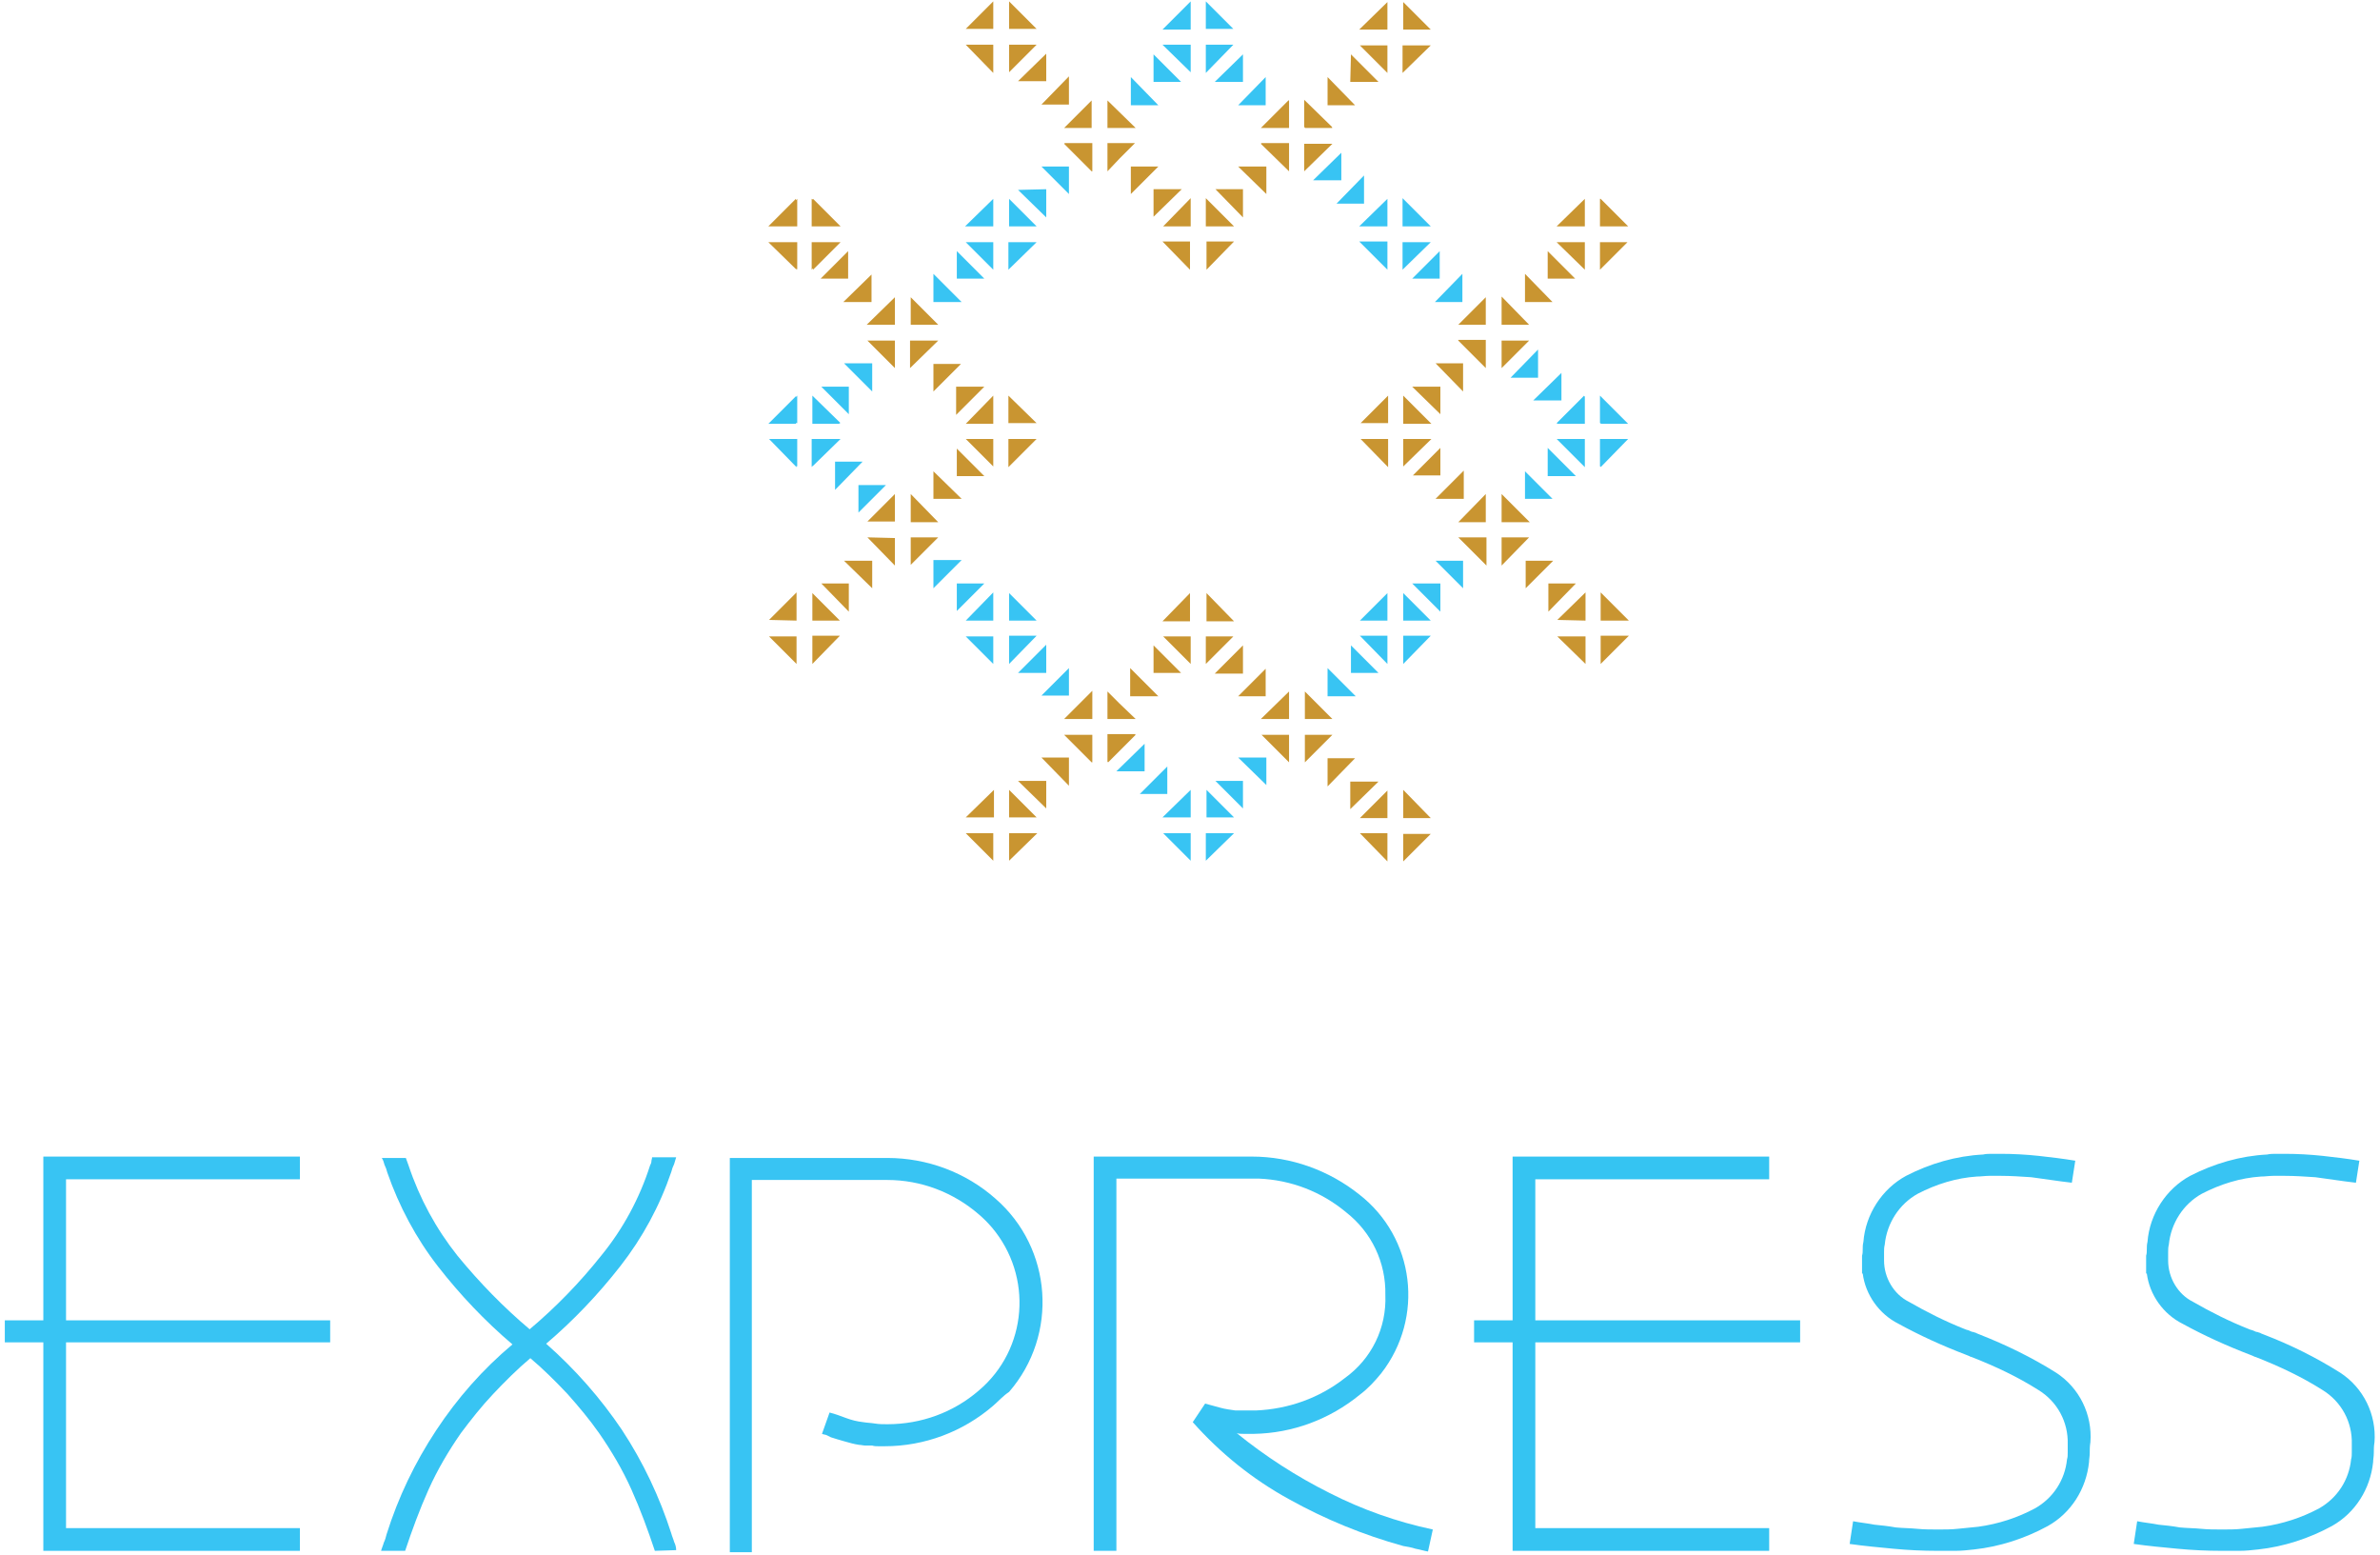 <?xml version="1.0" encoding="UTF-8"?>
<svg width="346px" height="226px" viewBox="0 0 346 226" version="1.1" xmlns="http://www.w3.org/2000/svg" xmlns:xlink="http://www.w3.org/1999/xlink">
    <!-- Generator: Sketch 52.6 (67491) - http://www.bohemiancoding.com/sketch -->
    <title>Group 2</title>
    <desc>Created with Sketch.</desc>
    <g id="Page-1" stroke="none" stroke-width="1" fill="none" fill-rule="evenodd">
        <g id="Group-2">
            <g id="ac4fd3ef-c19d-4f2b-9113-e282eca20231_156_" transform="translate(-0, 167)">
                <g id="af854a9f-b8a6-42e0-a2f6-45052cfc06bb_156_">
                    <polygon id="Path" fill="#38C4F3" points="9.6 28.1 9.6 55.1 43.6 55.1 43.6 58.4 6.3 58.4 6.3 28.1 0.7 28.1 0.7 24.9 6.3 24.9 6.3 1.1 43.6 1.1 43.6 4.4 9.6 4.4 9.6 24.9 48 24.9 48 28.1"></polygon>
                    <g id="Group" transform="translate(55, 1)" fill="#38C4F3">
                        <path d="M40.2,57.4 C39.2,54.4 38.1,51.4 36.8,48.5 C35.5,45.6 33.9,42.9 32.1,40.3 C30.7,38.3 29.1,36.4 27.5,34.6 C25.8,32.8 24,31 22.1,29.4 C20.2,31 18.4,32.8 16.7,34.6 C15,36.4 13.5,38.3 12,40.3 C10.2,42.9 8.6,45.6 7.3,48.5 C6,51.4 4.9,54.4 3.9,57.4 L0.4,57.4 C0.5,57 0.7,56.6 0.8,56.2 C1,55.8 1.1,55.4 1.2,55 C2.9,49.6 5.3,44.6 8.4,39.9 C11.5,35.2 15.2,31 19.5,27.4 C15.5,24 11.9,20.2 8.7,16.1 C5.5,12 3,7.3 1.3,2.4 C1.2,2 1.1,1.7 0.9,1.3 C0.8,0.9 0.7,0.6 0.5,0.3 L4,0.3 L4.4,1.4 C6,6.2 8.4,10.6 11.5,14.5 C14.7,18.4 18.2,22 22,25.2 C25.8,22 29.3,18.4 32.4,14.5 C35.6,10.6 38,6.1 39.5,1.4 C39.6,1.2 39.7,1 39.7,0.8 C39.7,0.6 39.8,0.4 39.8,0.2 L43.3,0.2 C43.2,0.5 43.1,0.9 43,1.2 C42.8,1.6 42.7,1.9 42.6,2.3 C40.9,7.3 38.4,11.9 35.2,16 C32,20.1 28.4,23.9 24.4,27.3 C28.6,31 32.3,35.2 35.4,39.8 C38.5,44.5 40.9,49.6 42.6,54.9 C42.7,55.3 42.9,55.7 43,56.1 C43.2,56.5 43.3,56.9 43.3,57.3 L40.2,57.4 Z" id="Path"></path>
                        <path d="M89.4,36.3 C85,40.1 79.4,42.2 73.6,42.2 L72.7,42.2 C72.4,42.2 72.1,42.2 71.8,42.1 C71.4,42.1 71.1,42.1 70.8,42.1 C70.5,42.1 70.2,42 69.9,42 C69.2,41.9 68.5,41.7 67.8,41.5 C67.1,41.3 66.4,41.1 65.8,40.9 C65.6,40.8 65.4,40.7 65.2,40.6 C65,40.5 64.7,40.5 64.5,40.4 L65.6,37.3 C66.4,37.5 67.2,37.8 68,38.1 C68.8,38.4 69.6,38.6 70.5,38.7 C71.1,38.8 71.6,38.8 72.2,38.9 C72.8,39 73.4,39 74,39 C78.9,39 83.6,37.3 87.3,34.1 C94.4,28.1 95.2,17.5 89.2,10.4 C88.6,9.7 88,9.1 87.3,8.5 C83.6,5.3 78.9,3.5 74,3.5 L54.3,3.5 L54.3,57.6 L51.1,57.6 L51.1,0.3 L74,0.3 C79.8,0.3 85.4,2.4 89.7,6.2 C98,13.4 98.9,26 91.7,34.3 C90.8,34.9 90.1,35.7 89.4,36.3" id="Path"></path>
                        <path d="M152.6,57.5 C152,57.4 151.4,57.2 150.8,57.1 C150.2,56.9 149.6,56.8 149,56.7 C143.2,55.1 137.6,52.8 132.4,49.9 C127.1,47 122.4,43.2 118.4,38.7 L120.2,36 C120.9,36.2 121.7,36.4 122.4,36.6 C123.1,36.8 123.9,36.9 124.6,37 C125,37 125.3,37 125.7,37 C126.1,37 126.4,37 126.8,37 L127.6,37 C132.3,36.8 136.8,35.2 140.5,32.3 C144.4,29.5 146.6,25 146.4,20.2 C146.5,15.5 144.4,11.1 140.7,8.2 C137.1,5.2 132.7,3.5 128,3.3 L107.3,3.3 L107.3,57.4 L104,57.4 L104,0.1 L127,0.1 C132.7,0.1 138.2,2.1 142.6,5.6 C150.7,11.9 152.1,23.5 145.8,31.6 C144.9,32.7 143.9,33.8 142.7,34.7 C138.3,38.3 132.9,40.3 127.3,40.4 L125.8,40.4 C125.5,40.4 125.1,40.4 124.8,40.3 C129,43.7 133.5,46.6 138.3,49 C143,51.4 148.1,53.2 153.3,54.3 L152.6,57.5 Z" id="Path"></path>
                    </g>
                    <polygon id="Path" fill="#35C4F2" points="223.2 28.1 223.2 55.1 257.2 55.1 257.2 58.4 219.9 58.4 219.9 28.1 214.3 28.1 214.3 24.9 219.9 24.9 219.9 1.1 257.2 1.1 257.2 4.4 223.2 4.4 223.2 24.9 261.7 24.9 261.7 28.1"></polygon>
                    <g id="Group" transform="translate(268, 0)" fill="#38C4F3">
                        <path d="M35.8,44.2 C35.8,44.7 35.7,45.1 35.7,45.5 C35.3,49.4 33.1,52.9 29.7,54.8 C26.4,56.6 22.7,57.8 19,58.2 C18.1,58.3 17.2,58.4 16.3,58.4 L13.7,58.4 C11.5,58.4 9.4,58.3 7.3,58.1 C5.2,57.9 3,57.7 0.9,57.4 L1.4,54.1 C2.4,54.3 3.5,54.4 4.5,54.6 C5.5,54.7 6.5,54.8 7.6,55 C8.6,55.1 9.7,55.1 10.7,55.2 C11.7,55.3 12.8,55.3 13.8,55.3 C14.7,55.3 15.7,55.3 16.6,55.2 C17.6,55.1 18.6,55 19.6,54.9 C22.5,54.5 25.3,53.6 27.9,52.2 C30.5,50.7 32.2,48.1 32.5,45.1 C32.6,44.8 32.6,44.5 32.6,44.1 C32.6,43.7 32.6,43.3 32.6,42.9 C32.7,39.7 31.1,36.7 28.3,35 C25.3,33.1 22.1,31.6 18.8,30.3 C18.6,30.2 18.4,30.2 18.3,30.1 C18.1,30 18,30 17.8,29.9 C14.4,28.6 11.1,27.1 8,25.4 C5.2,24 3.2,21.2 2.8,18.1 L2.7,18.1 L2.7,15.5 C2.8,15.2 2.8,14.9 2.8,14.5 C2.8,14.2 2.8,13.9 2.9,13.5 C3.2,9.5 5.6,5.8 9.1,3.9 C12.6,2.1 16.4,1 20.3,0.8 C20.7,0.7 21.2,0.7 21.6,0.7 L22.9,0.7 C24.7,0.7 26.5,0.8 28.4,1 C30.2,1.2 31.9,1.4 33.7,1.7 L33.2,4.9 L31.6,4.7 C30.2,4.5 28.8,4.3 27.3,4.1 C25.8,4 24.3,3.9 22.9,3.9 C22.3,3.9 21.8,3.9 21.2,3.9 C20.6,3.9 20,4 19.4,4 C16.4,4.2 13.5,5.1 10.8,6.5 C8.1,8 6.3,10.8 6,13.9 C5.9,14.3 5.9,14.6 5.9,15 L5.9,16.2 C5.9,18.7 7.3,21.1 9.5,22.2 C12.1,23.7 14.9,25.1 17.7,26.2 C17.9,26.3 18.1,26.3 18.3,26.4 C18.5,26.5 18.7,26.6 18.9,26.6 C19.1,26.7 19.3,26.7 19.4,26.8 C19.6,26.9 19.7,26.9 19.9,27 C23.7,28.5 27.4,30.3 30.9,32.5 C34.3,34.7 36.2,38.6 35.9,42.6 C35.8,43.2 35.8,43.7 35.8,44.2" id="Path"></path>
                        <path d="M77.1,44.2 C77.1,44.7 77,45.1 77,45.5 C76.6,49.4 74.4,52.9 71,54.8 C67.7,56.6 64,57.8 60.3,58.2 C59.4,58.3 58.5,58.4 57.6,58.4 L55,58.4 C52.8,58.4 50.7,58.3 48.6,58.1 C46.5,57.9 44.3,57.7 42.2,57.4 L42.7,54.1 C43.7,54.3 44.8,54.4 45.8,54.6 C46.8,54.7 47.8,54.8 48.9,55 C49.9,55.1 51,55.1 52,55.2 C53,55.3 54,55.3 55.1,55.3 C56,55.3 57,55.3 57.9,55.2 C58.9,55.1 59.9,55 60.9,54.9 C63.8,54.5 66.6,53.6 69.2,52.2 C71.8,50.7 73.5,48.1 73.8,45.1 C73.9,44.8 73.9,44.4 73.9,44.1 C73.9,43.7 73.9,43.3 73.9,42.9 C74,39.7 72.4,36.7 69.6,35 C66.6,33.1 63.4,31.6 60.1,30.3 C59.9,30.2 59.7,30.2 59.6,30.1 C59.4,30 59.3,30 59.1,29.9 C55.7,28.6 52.4,27.1 49.3,25.4 C46.5,24 44.5,21.2 44.1,18.1 L44,18.1 L44,15.5 C44.1,15.2 44.1,14.9 44.1,14.5 C44.1,14.2 44.1,13.9 44.2,13.5 C44.5,9.5 46.9,5.8 50.4,3.9 C53.9,2.1 57.7,1 61.6,0.8 C62,0.7 62.5,0.7 62.9,0.7 L64.2,0.7 C66,0.7 67.8,0.8 69.7,1 C71.5,1.2 73.2,1.4 75,1.7 L74.5,4.9 L72.9,4.7 C71.5,4.5 70.1,4.3 68.6,4.1 C67.1,4 65.6,3.9 64.2,3.9 C63.6,3.9 63.1,3.9 62.5,3.9 C61.9,3.9 61.3,4 60.7,4 C57.7,4.2 54.8,5.1 52.1,6.5 C49.4,8 47.6,10.8 47.3,13.9 C47.2,14.3 47.2,14.6 47.2,15 L47.2,16.2 C47.2,18.7 48.6,21.1 50.8,22.2 C53.4,23.7 56.2,25.1 59,26.2 C59.2,26.3 59.4,26.3 59.6,26.4 C59.8,26.5 60,26.6 60.2,26.6 C60.4,26.7 60.6,26.7 60.7,26.8 C60.9,26.9 61,26.9 61.2,27 C65.1,28.5 68.7,30.3 72.2,32.5 C75.6,34.7 77.5,38.6 77.2,42.6 C77.1,43.2 77.1,43.7 77.1,44.2" id="Path"></path>
                    </g>
                </g>
            </g>
            <g id="ac4fd3ef-c19d-4f2b-9113-e282eca20231_155_" transform="translate(111, 0)">
                <g id="af854a9f-b8a6-42e0-a2f6-45052cfc06bb_155_">
                    <polygon id="Path" fill="#C99531" points="121.7 32.9 125.7 32.9 121.7 28.9 121.7 28.9 121.6 28.9 121.6 32.9"></polygon>
                    <polygon id="Path" fill="#C99531" points="115.4 90.1 119.5 90.2 119.5 86.1"></polygon>
                    <polygon id="Path" fill="#C99531" points="121.7 90.2 125.8 90.2 121.7 86.1"></polygon>
                    <polygon id="Path" fill="#C99531" points="121.7 96.5 125.8 92.4 121.7 92.4"></polygon>
                    <polygon id="Path" fill="#C99531" points="119.5 96.5 119.5 92.5 115.4 92.5"></polygon>
                    <polygon id="Path" fill="#C99531" points="82.7 20.9 78.6 20.9 78.6 20.9 78.6 20.9 78.6 24.9 78.6 24.9 78.6 24.9"></polygon>
                    <polygon id="Path" fill="#C99531" points="76.4 20.8 72.3 20.8 72.4 20.9 72.3 20.9 76.4 24.9 76.4 20.9 76.4 20.9"></polygon>
                    <polygon id="Path" fill="#C99531" points="78.7 18.5 78.7 18.6 82.7 18.6 82.6 18.5 82.7 18.5 78.6 14.5 78.6 18.5"></polygon>
                    <polygon id="Path" fill="#C99531" points="111.3 49.5 111.3 49.5 107.3 49.5 107.3 49.5 107.3 49.5 107.3 53.5"></polygon>
                    <polygon id="Path" fill="#C99531" points="105 53.5 105 49.5 105 49.5 105 49.4 101 49.4 101 49.5 101 49.5"></polygon>
                    <polygon id="Path" fill="#C99531" points="78.7 104.5 82.7 104.5 78.7 100.5"></polygon>
                    <polygon id="Path" fill="#C99531" points="78.7 106.8 78.7 110.8 82.7 106.8"></polygon>
                    <polygon id="Path" fill="#C99531" points="76.4 110.8 76.4 106.8 72.4 106.8"></polygon>
                    <polygon id="Path" fill="#C99531" points="76.4 100.5 72.3 104.5 76.4 104.5"></polygon>
                    <polygon id="Path" fill="#C99531" points="107.3 75.9 111.4 75.9 107.3 71.8"></polygon>
                    <polygon id="Path" fill="#C99531" points="107.3 78.1 107.3 82.2 111.3 78.1"></polygon>
                    <polygon id="Path" fill="#C99531" points="105.1 82.2 105.1 78.1 101 78.1"></polygon>
                    <polygon id="Path" fill="#C99531" points="105 71.8 101 75.9 105 75.9"></polygon>
                    <polygon id="Path" fill="#C99531" points="54.1 106.7 50 106.7 50 110.8 50.1 110.7 50.1 110.8 54.1 106.8 54 106.8"></polygon>
                    <polygon id="Path" fill="#C99531" points="15.1 75.8 19.1 75.8 19.1 71.8"></polygon>
                    <polygon id="Path" fill="#C99531" points="21.4 75.9 25.4 75.9 21.4 71.8"></polygon>
                    <polygon id="Path" fill="#C99531" points="21.4 82.1 25.4 78.1 21.4 78.1"></polygon>
                    <polygon id="Path" fill="#C99531" points="19.1 82.2 19.1 78.2 15.1 78.1"></polygon>
                    <polygon id="Path" fill="#C99531" points="21.4 43.2 21.4 47.2 25.4 47.2"></polygon>
                    <polygon id="Path" fill="#C99531" points="21.3 49.5 21.3 53.5 25.4 49.5"></polygon>
                    <polygon id="Path" fill="#C99531" points="19.1 53.5 19.1 49.5 15.1 49.5"></polygon>
                    <polygon id="Path" fill="#C99531" points="19.1 47.2 19.1 43.2 15 47.2"></polygon>
                    <polygon id="Path" fill="#C99531" points="35.6 63.8 35.6 67.9 39.7 63.8"></polygon>
                    <polygon id="Path" fill="#C99531" points="33.4 63.8 29.4 63.8 33.4 67.8"></polygon>
                    <polygon id="Path" fill="#C99531" points="33.4 57.5 29.4 61.6 33.4 61.6"></polygon>
                    <polygon id="Path" fill="#C99531" points="35.6 57.5 35.6 61.5 39.7 61.5"></polygon>
                    <polygon id="Path" fill="#C99531" points="28 56.2 28 60.3 32.1 56.2"></polygon>
                    <polygon id="Path" fill="#C99531" points="24.7 56.9 28.7 52.9 24.7 52.9"></polygon>
                    <polygon id="Path" fill="#C99531" points="11.1 32.9 11 32.9 11.2 32.9 7.2 28.9 7.2 29 7 28.9 7 32.9"></polygon>
                    <polygon id="Path" fill="#C99531" points="12.3 40.5 12.3 36.5 8.3 40.5"></polygon>
                    <polygon id="Path" fill="#C99531" points="15.7 43.9 15.7 39.9 11.6 43.9"></polygon>
                    <polygon id="Path" fill="#C99531" points="28.1 69.2 32.1 69.2 28.1 65.2"></polygon>
                    <polygon id="Path" fill="#C99531" points="24.7 72.5 28.8 72.5 24.7 68.5"></polygon>
                    <polygon id="Path" fill="#C99531" points="0.8 90.1 4.8 90.2 4.8 86.1"></polygon>
                    <polygon id="Path" fill="#C99531" points="7.1 90.2 11.1 90.2 7.1 86.2"></polygon>
                    <polygon id="Path" fill="#C99531" points="7.1 96.5 11.1 92.4 7.1 92.4"></polygon>
                    <polygon id="Path" fill="#C99531" points="4.8 96.5 4.8 92.5 0.8 92.5"></polygon>
                    <polygon id="Path" fill="#C99531" points="11.7 81.5 15.8 85.5 15.8 81.5"></polygon>
                    <polygon id="Path" fill="#C99531" points="12.4 88.9 12.4 84.8 8.4 84.8"></polygon>
                    <polygon id="Path" fill="#C99531" points="76.3 18.6 76.4 18.6 76.4 14.6 76.3 14.6 76.3 14.6 72.3 18.6"></polygon>
                    <polygon id="Path" fill="#C99531" points="47.7 24.9 47.7 24.9 47.8 24.9 47.8 20.8 43.7 20.8 43.8 20.9 43.7 20.9"></polygon>
                    <polygon id="Path" fill="#C99531" points="51.8 23 54 20.8 54 20.8 54 20.8 50 20.8 50 20.8 50 20.8 50 24.9 50 24.9 50 24.9"></polygon>
                    <polygon id="Path" fill="#C99531" points="54 18.6 54 18.6 54.1 18.6 50 14.6 50 14.6 50 14.6 50 18.6"></polygon>
                    <polygon id="Path" fill="#C99531" points="64.4 39.2 68.4 35.1 64.4 35.1"></polygon>
                    <polygon id="Path" fill="#C99531" points="64.3 28.8 64.3 32.9 68.4 32.9"></polygon>
                    <polygon id="Path" fill="#C99531" points="62.1 32.9 62.1 28.8 58.1 32.9"></polygon>
                    <polygon id="Path" fill="#C99531" points="58 35.1 62 39.2 62 35.1"></polygon>
                    <polygon id="Path" fill="#C99531" points="56.7 31.5 60.8 27.5 56.7 27.5"></polygon>
                    <polygon id="Path" fill="#C99531" points="53.4 28.2 57.4 24.2 53.4 24.2"></polygon>
                    <polygon id="Path" fill="#C99531" points="33.4 0.2 29.4 4.2 33.4 4.2"></polygon>
                    <polygon id="Path" fill="#C99531" points="35.7 0.2 35.7 4.2 39.7 4.2"></polygon>
                    <polygon id="Path" fill="#C99531" points="35.7 6.5 35.7 10.5 39.7 6.5"></polygon>
                    <polygon id="Path" fill="#C99531" points="33.4 6.5 29.4 6.5 33.4 10.6"></polygon>
                    <polygon id="Path" fill="#C99531" points="41.1 11.8 41.1 7.8 37 11.8"></polygon>
                    <polygon id="Path" fill="#C99531" points="44.4 15.2 44.4 11.1 40.4 15.2"></polygon>
                    <polygon id="Path" fill="#C99531" points="69.7 27.5 65.7 27.5 69.7 31.6"></polygon>
                    <polygon id="Path" fill="#C99531" points="73.1 24.2 69 24.2 73.1 28.2"></polygon>
                    <polygon id="Path" fill="#C99531" points="90.7 0.3 86.6 4.3 90.7 4.3"></polygon>
                    <polygon id="Path" fill="#C99531" points="90.7 10.6 90.7 6.6 86.7 6.6"></polygon>
                    <polygon id="Path" fill="#C99531" points="92.9 6.6 92.9 10.6 97 6.6"></polygon>
                    <polygon id="Path" fill="#C99531" points="93 0.3 93 4.3 97 4.3"></polygon>
                    <polygon id="Path" fill="#C99531" points="82 11.2 82 15.3 86 15.3"></polygon>
                    <polygon id="Path" fill="#C99531" points="85.4 7.9 85.3 11.9 89.4 11.9"></polygon>
                    <polygon id="Path" fill="#C99531" points="51.7 102.2 50 100.5 50 100.5 50 104.5 50 104.5 50 104.5 54.1 104.5 54.1 104.5 54.1 104.5"></polygon>
                    <polygon id="Path" fill="#C99531" points="47.8 100.5 47.8 100.4 43.7 104.5 43.8 104.5 43.8 104.5 47.8 104.5"></polygon>
                    <polygon id="Path" fill="#C99531" points="47.7 106.8 43.7 106.8 47.7 110.8 47.8 110.8 47.8 106.8"></polygon>
                    <polygon id="Path" fill="#C99531" points="62 86.2 58 90.3 62 90.3"></polygon>
                    <polygon id="Path" fill="#C99531" points="62.1 96.5 62.1 92.5 58.1 92.5"></polygon>
                    <polygon id="Path" fill="#C99531" points="64.3 92.5 64.3 96.5 68.3 92.5"></polygon>
                    <polygon id="Path" fill="#C99531" points="68.4 90.3 64.4 86.2 64.4 90.3"></polygon>
                    <polygon id="Path" fill="#C99531" points="69.7 93.8 65.6 97.9 69.7 97.9"></polygon>
                    <polygon id="Path" fill="#C99531" points="73 97.2 69 101.2 73 101.2"></polygon>
                    <polygon id="Path" fill="#C99531" points="93 125.2 97 121.2 93 121.2"></polygon>
                    <polygon id="Path" fill="#C99531" points="90.7 125.2 90.7 121.1 86.7 121.1"></polygon>
                    <polygon id="Path" fill="#C99531" points="90.7 118.9 90.7 114.9 86.7 118.9"></polygon>
                    <polygon id="Path" fill="#C99531" points="93 114.8 93 118.9 97 118.9"></polygon>
                    <polygon id="Path" fill="#C99531" points="85.3 113.6 85.3 117.6 89.4 113.6"></polygon>
                    <polygon id="Path" fill="#C99531" points="82 110.2 82 114.3 86 110.2"></polygon>
                    <polygon id="Path" fill="#C99531" points="56.7 97.8 60.7 97.8 56.7 93.8"></polygon>
                    <polygon id="Path" fill="#C99531" points="53.3 101.2 57.4 101.2 53.3 97.1"></polygon>
                    <polygon id="Path" fill="#C99531" points="35.7 125.1 39.8 121.1 35.7 121.1"></polygon>
                    <polygon id="Path" fill="#C99531" points="35.7 114.8 35.7 118.8 39.7 118.8"></polygon>
                    <polygon id="Path" fill="#C99531" points="29.4 118.8 33.5 118.8 33.5 114.8"></polygon>
                    <polygon id="Path" fill="#C99531" points="33.4 125.1 33.4 121.1 29.4 121.1"></polygon>
                    <polygon id="Path" fill="#C99531" points="44.4 114.2 44.4 110.1 40.4 110.1"></polygon>
                    <polygon id="Path" fill="#C99531" points="41.1 117.5 41.1 113.5 37 113.5"></polygon>
                    <polygon id="Path" fill="#C99531" points="105 47.2 105 47.2 105 43.2 105 43.2 101 47.2"></polygon>
                    <polygon id="Path" fill="#C99531" points="107.3 47.2 111.4 47.2 111.3 47.2 111.3 47.2 107.3 43.1"></polygon>
                    <polygon id="Path" fill="#C99531" points="90.8 61.5 90.8 57.5 86.8 61.5"></polygon>
                    <polygon id="Path" fill="#C99531" points="93 61.6 97.1 61.6 93 57.5"></polygon>
                    <polygon id="Path" fill="#C99531" points="93 67.8 97.1 63.8 93 63.8"></polygon>
                    <polygon id="Path" fill="#C99531" points="90.8 67.9 90.8 63.8 86.8 63.8"></polygon>
                    <polygon id="Path" fill="#C99531" points="98.4 65.1 94.4 69.1 98.4 69.1"></polygon>
                    <polygon id="Path" fill="#C99531" points="101.8 68.4 97.7 72.5 101.8 72.5"></polygon>
                    <polygon id="Path" fill="#C99531" points="114.1 84.8 114.1 88.9 118.1 84.8"></polygon>
                    <polygon id="Path" fill="#C99531" points="110.8 81.5 110.8 85.5 114.8 81.5"></polygon>
                    <polygon id="Path" fill="#C99531" points="98.4 56.2 94.3 56.2 98.4 60.2"></polygon>
                    <polygon id="Path" fill="#C99531" points="101.7 52.8 97.7 52.8 101.7 56.9"></polygon>
                    <polygon id="Path" fill="#C99531" points="125.6 35.2 125.7 35.2 121.6 35.2 121.6 35.2 121.6 35.2 121.6 39.2"></polygon>
                    <polygon id="Path" fill="#C99531" points="119.4 39.2 119.4 39.2 119.4 35.2 119.4 35.2 115.3 35.2"></polygon>
                    <polygon id="Path" fill="#C99531" points="115.3 32.9 119.4 32.9 119.4 28.9 119.4 28.9 119.4 28.9"></polygon>
                    <polygon id="Path" fill="#C99531" points="114.7 43.9 110.7 39.8 110.7 43.9"></polygon>
                    <polygon id="Path" fill="#C99531" points="114 36.5 114 40.5 118 40.5"></polygon>
                    <polygon id="Path" fill="#C99531" points="47.7 18.6 47.7 18.6 47.7 18.6 47.7 14.5 47.7 14.6 43.7 18.6"></polygon>
                    <polygon id="Path" fill="#C99531" points="7.2 39.2 11.2 35.2 11 35.2 11 35.2 7 35.2 7 39.2 7.2 39"></polygon>
                    <polygon id="Path" fill="#C99531" points="0.9 35.2 0.7 35.2 4.8 39.2 4.8 39 4.9 39.2 4.9 35.2"></polygon>
                    <polygon id="Path" fill="#C99531" points="4.7 29.1 4.7 28.9 0.7 32.9 0.9 32.9 0.9 32.9 4.9 32.9 4.9 28.9"></polygon>
                    <polygon id="Path" fill="#38C4F3" points="93 90.2 97 90.2 93 86.2"></polygon>
                    <polygon id="Path" fill="#38C4F3" points="93 96.5 97 92.4 93 92.4"></polygon>
                    <polygon id="Path" fill="#38C4F3" points="90.7 96.5 90.7 92.4 86.7 92.4"></polygon>
                    <polygon id="Path" fill="#38C4F3" points="90.7 86.2 86.7 90.2 90.7 90.2"></polygon>
                    <polygon id="Path" fill="#38C4F3" points="85.4 97.8 89.4 97.8 85.4 93.8"></polygon>
                    <polygon id="Path" fill="#38C4F3" points="82 101.2 86.1 101.2 82 97.1"></polygon>
                    <polygon id="Path" fill="#38C4F3" points="97.7 81.5 101.7 85.5 101.7 81.5"></polygon>
                    <polygon id="Path" fill="#38C4F3" points="98.4 88.9 98.4 84.8 94.3 84.8"></polygon>
                    <polygon id="Path" fill="#38C4F3" points="92.9 35.2 92.9 39.2 97 35.2"></polygon>
                    <polygon id="Path" fill="#38C4F3" points="86.6 35.1 90.7 39.2 90.7 35.1"></polygon>
                    <polygon id="Path" fill="#38C4F3" points="90.7 32.9 90.7 28.9 86.6 32.9"></polygon>
                    <polygon id="Path" fill="#38C4F3" points="92.9 28.8 92.9 32.9 97 32.9"></polygon>
                    <polygon id="Path" fill="#38C4F3" points="87.3 29.6 87.3 25.5 83.3 29.6"></polygon>
                    <polygon id="Path" fill="#38C4F3" points="84 22.2 79.9 26.2 84 26.2"></polygon>
                    <polygon id="Path" fill="#38C4F3" points="101.6 43.9 101.6 39.8 97.6 43.9"></polygon>
                    <polygon id="Path" fill="#38C4F3" points="98.3 40.5 98.3 36.5 94.3 40.5"></polygon>
                    <polygon id="Path" fill="#38C4F3" points="121.7 61.6 125.7 61.6 121.7 57.6 121.7 57.6 121.6 57.5 121.6 61.5 121.7 61.5"></polygon>
                    <polygon id="Path" fill="#38C4F3" points="125.6 63.8 121.6 63.8 121.6 67.8 121.7 67.8 121.7 67.9 125.7 63.8"></polygon>
                    <polygon id="Path" fill="#38C4F3" points="119.3 63.8 115.3 63.8 119.3 67.8 119.3 67.8 119.4 67.9 119.4 63.8"></polygon>
                    <polygon id="Path" fill="#38C4F3" points="115.3 61.5 115.4 61.5 115.3 61.6 119.4 61.6 119.4 57.6 119.3 57.6 119.3 57.5"></polygon>
                    <polygon id="Path" fill="#38C4F3" points="116 58.2 116 54.2 111.9 58.2"></polygon>
                    <polygon id="Path" fill="#38C4F3" points="112.6 50.8 108.6 54.9 112.6 54.9"></polygon>
                    <polygon id="Path" fill="#38C4F3" points="114 69.2 118.1 69.2 114 65.1"></polygon>
                    <polygon id="Path" fill="#38C4F3" points="110.7 72.5 114.7 72.5 110.7 68.5"></polygon>
                    <polygon id="Path" fill="#38C4F3" points="64.4 118.8 68.4 118.8 64.4 114.8"></polygon>
                    <polygon id="Path" fill="#38C4F3" points="64.3 125.1 68.4 121.1 64.3 121.1"></polygon>
                    <polygon id="Path" fill="#38C4F3" points="62.1 125.1 62.1 121.1 58.1 121.1"></polygon>
                    <polygon id="Path" fill="#38C4F3" points="62.1 114.8 58 118.8 62.1 118.8"></polygon>
                    <polygon id="Path" fill="#38C4F3" points="69 110.1 73.1 114.1 73.1 110.1"></polygon>
                    <polygon id="Path" fill="#38C4F3" points="69.7 117.5 69.7 113.5 65.7 113.5"></polygon>
                    <polygon id="Path" fill="#38C4F3" points="55.4 108.1 51.3 112.1 55.4 112.1"></polygon>
                    <polygon id="Path" fill="#38C4F3" points="58.7 111.4 54.7 115.4 58.7 115.4"></polygon>
                    <polygon id="Path" fill="#38C4F3" points="29.4 90.2 33.4 90.2 33.4 86.1"></polygon>
                    <polygon id="Path" fill="#38C4F3" points="35.7 90.2 39.7 90.2 35.7 86.2"></polygon>
                    <polygon id="Path" fill="#38C4F3" points="35.7 92.4 35.7 96.5 39.7 92.4"></polygon>
                    <polygon id="Path" fill="#38C4F3" points="33.4 96.5 33.4 92.5 29.4 92.5"></polygon>
                    <polygon id="Path" fill="#38C4F3" points="41.1 93.7 37 97.8 41.1 97.8"></polygon>
                    <polygon id="Path" fill="#38C4F3" points="40.4 101.1 44.4 101.1 44.4 97.1"></polygon>
                    <polygon id="Path" fill="#38C4F3" points="24.7 81.4 24.7 85.5 28.8 81.4"></polygon>
                    <polygon id="Path" fill="#38C4F3" points="28.1 84.8 28.1 88.8 32.1 84.8"></polygon>
                    <polygon id="Path" fill="#38C4F3" points="64.3 6.5 64.3 10.6 68.3 6.5"></polygon>
                    <polygon id="Path" fill="#38C4F3" points="62.1 6.5 58 6.5 62.1 10.5"></polygon>
                    <polygon id="Path" fill="#38C4F3" points="62.1 0.2 58 4.3 62.1 4.3"></polygon>
                    <polygon id="Path" fill="#38C4F3" points="64.3 0.2 64.3 4.2 68.3 4.2"></polygon>
                    <polygon id="Path" fill="#38C4F3" points="73 15.3 73 11.2 69 15.3"></polygon>
                    <polygon id="Path" fill="#38C4F3" points="69.7 11.9 69.7 7.9 65.6 11.9"></polygon>
                    <polygon id="Path" fill="#38C4F3" points="11 61.5 11.2 61.5 7.1 57.5 7.1 57.6 7.1 57.6 7.1 61.6 11.1 61.6"></polygon>
                    <polygon id="Path" fill="#38C4F3" points="4.7 57.6 0.7 61.6 4.7 61.6 4.7 61.5 4.9 61.5 4.9 57.5 4.7 57.7"></polygon>
                    <polygon id="Path" fill="#38C4F3" points="10.4 67.1 10.4 71.2 14.4 67.1"></polygon>
                    <polygon id="Path" fill="#38C4F3" points="13.8 74.5 17.8 70.5 13.8 70.5"></polygon>
                    <polygon id="Path" fill="#38C4F3" points="15.8 52.8 11.7 52.8 15.8 56.9"></polygon>
                    <polygon id="Path" fill="#38C4F3" points="12.4 56.2 8.4 56.2 12.4 60.2"></polygon>
                    <polygon id="Path" fill="#38C4F3" points="35.7 28.9 35.7 32.9 39.7 32.9"></polygon>
                    <polygon id="Path" fill="#38C4F3" points="35.6 35.2 35.6 39.2 39.7 35.2"></polygon>
                    <polygon id="Path" fill="#38C4F3" points="33.4 39.2 33.4 35.2 29.4 35.2"></polygon>
                    <polygon id="Path" fill="#38C4F3" points="33.4 28.9 29.3 32.9 33.4 32.9"></polygon>
                    <polygon id="Path" fill="#38C4F3" points="28.1 36.5 28.1 40.5 32.1 40.5"></polygon>
                    <polygon id="Path" fill="#38C4F3" points="24.7 39.8 24.7 43.9 28.8 43.9"></polygon>
                    <polygon id="Path" fill="#38C4F3" points="44.4 24.2 40.4 24.2 44.4 28.2"></polygon>
                    <polygon id="Path" fill="#38C4F3" points="41.1 27.5 37 27.6 41.1 31.6"></polygon>
                    <polygon id="Path" fill="#38C4F3" points="56.7 7.9 56.7 11.9 60.7 11.9"></polygon>
                    <polygon id="Path" fill="#38C4F3" points="53.4 11.2 53.4 15.3 57.4 15.3"></polygon>
                    <polygon id="Path" fill="#38C4F3" points="11.2 63.8 7.1 63.8 7.1 63.8 7 63.8 7 67.9 7.1 67.7 7.1 67.8"></polygon>
                    <polygon id="Path" fill="#38C4F3" points="0.9 63.8 0.8 63.8 4.8 67.9 4.8 67.7 4.9 67.8 4.9 63.8"></polygon>
                </g>
            </g>
        </g>
    </g>
</svg>